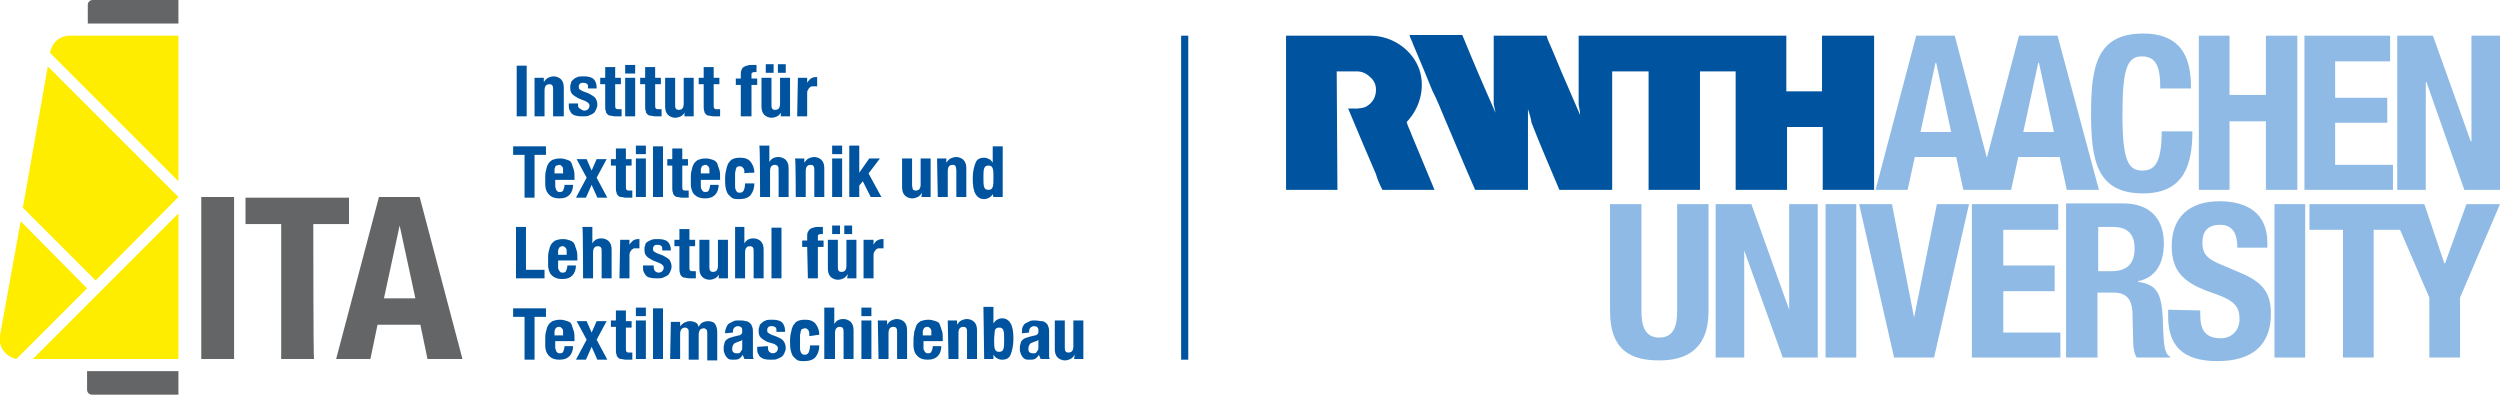 <?xml version="1.0" encoding="utf-8"?>
<!-- Generator: Adobe Illustrator 29.6.1, SVG Export Plug-In . SVG Version: 9.03 Build 0)  -->
<!DOCTYPE svg PUBLIC "-//W3C//DTD SVG 1.1//EN" "http://www.w3.org/Graphics/SVG/1.1/DTD/svg11.dtd">
<svg version="1.1" id="Ebene_1" xmlns:x="http://ns.adobe.com/Extensibility/1.0/" xmlns:i="http://ns.adobe.com/AdobeIllustrator/10.0/" xmlns:graph="http://ns.adobe.com/Graphs/1.0/"
	 xmlns="http://www.w3.org/2000/svg" xmlns:xlink="http://www.w3.org/1999/xlink" x="0px" y="0px" viewBox="0 0 350.3 55.3"
	 enable-background="new 0 0 350.3 55.3" xml:space="preserve">
<g id="Logo">
	<g>
		<path fill="#8EBAE5" d="M289.6,50.1h4.3V41h2.3c1.8,0,2.5,1,2.6,2.7l0.1,4.1c0,0.8,0.1,1.7,0.5,2.3h4.7V50c-0.8-0.4-0.9-1.6-1-3.9
			c-0.1-4.6-0.5-6.2-3.5-6.6v-0.1c2.4-0.5,3.6-2.4,3.6-5.3c0-3.7-2.2-5.6-5.7-5.6h-8V50.1L289.6,50.1z M294,31.8h2.1c2,0,3,1,3,3
			c0,2.3-1.2,3.2-3.3,3.2H294L294,31.8L294,31.8z"/>
		<path fill="#8EBAE5" d="M225.6,28.6v15c0,5.8,3.3,6.9,6.9,6.9s6.9-1.4,6.9-6.9v-15H235v15c0,2.1-0.5,3.7-2.5,3.7s-2.5-1.6-2.5-3.7
			v-15C229.9,28.6,225.6,28.6,225.6,28.6z"/>
	</g>
	<polygon fill="#8EBAE5" points="240.4,28.6 240.4,50.1 244.4,50.1 244.4,35.1 244.4,35.1 249.8,50.1 254.7,50.1 254.7,28.6 
		250.7,28.6 250.7,43.4 250.7,43.4 245.4,28.6 	"/>
	<rect x="255.8" y="28.6" fill="#8EBAE5" width="4.3" height="21.5"/>
	<polygon fill="#8EBAE5" points="260.5,28.6 265.4,50.1 271,50.1 275.9,28.6 271.4,28.6 268.2,44.5 268.2,44.5 265.1,28.6 	"/>
	<polygon fill="#8EBAE5" points="276.3,28.6 276.3,50.1 288.7,50.1 288.7,46.6 280.7,46.6 280.7,40.8 287.9,40.8 287.9,37.2 
		280.7,37.2 280.7,32.2 288.4,32.2 288.4,28.6 	"/>
	<path fill="#8EBAE5" d="M303.8,43.4v0.9c0,4,1.9,6.3,6.9,6.3c4.7,0,7.5-2.1,7.5-6.6c0-2.6-0.8-4.3-4.1-5.7l-3.3-1.4
		c-1.8-0.8-2.2-1.6-2.2-2.9c0-1.3,0.5-2.5,2.5-2.5c1.7,0,2.4,1.2,2.4,3.2h4.2V34c0-4.1-2.8-5.8-6.7-5.8c-4.1,0-6.7,2.1-6.7,6.3
		c0,3.6,1.8,5.2,5.6,6.5c2.9,1,3.9,1.7,3.9,3.7c0,1.8-1.3,2.7-2.6,2.7c-2.3,0-2.9-1.3-2.9-3.3v-0.6L303.8,43.4L303.8,43.4z"/>
	<rect x="318.7" y="28.6" fill="#8EBAE5" width="4.3" height="21.5"/>
	<polygon fill="#8EBAE5" points="345.6,28.6 342.6,36.9 342.5,36.9 339.7,28.6 323.6,28.6 323.6,32.2 328.3,32.2 328.3,50.1 
		332.6,50.1 332.6,32.2 336.3,32.2 340.4,41.7 340.4,50.1 344.7,50.1 344.7,41.7 350.3,28.6 	"/>
	<g>
		<path fill="#00549F" d="M187.4,26.6h-7.2V5H192c3.2,0,6,2.1,6.9,4.8c0.8,2.5,0.1,5.3-1.8,7.3c0.2,0.7,0.5,1.2,0.7,1.8
			c0.5,1.2,1,2.4,1.5,3.6l1.7,4.1h-7.3c0,0-0.1-0.2-0.1-0.2c-0.3-0.6-0.6-1.3-0.8-2l-1.8-4.2c-0.7-1.7-1.4-3.3-2.1-5
			c0.9,0,1.5,0.1,2.4-0.2c0.6-0.3,1.5-1,1.5-2.4c0-0.7-0.2-1.2-0.7-1.7c-0.5-0.5-1.1-0.9-2-0.9c0,0-2.8,0-2.8,0L187.4,26.6
			L187.4,26.6z"/>
		<path fill="#00549F" d="M262.6,5v21.6h-7.2v-8.8h-5v8.8c-1.3,0-2.7,0-4,0h-3.2V10h-5v16.6h-7.2V10h-5.1v16.6h-7.4
			c-1.3-3.1-2.7-6.3-3.9-9.4c-0.1-0.7-0.3-1.3-0.5-1.9v11.3h-7.4c-1.5-3.4-2.9-6.8-4.4-10.3c-0.5-1.2-0.9-2.2-1.5-3.4l-0.1-0.2
			l-1.1-2.7l-1.6-3.8c-0.1-0.4-0.4-0.8-0.5-1.3h7.4c1.5,3.7,3.1,7.4,4.7,11l0,0.1c-0.1-0.4-0.2-1-0.3-1.4V8.3c0-1,0-2.2,0-3.3h7.4
			c0.1,0.2,0.1,0.4,0.2,0.6c0.9,2,1.7,4.1,2.6,6.1l1.9,4.4c0-0.5-0.1-0.9-0.2-1.4V5h29.1v7.8h5V5L262.6,5L262.6,5z"/>
	</g>
	<path fill="#8EBAE5" d="M283.5,18.5l2.1-9.7h0.1l2.1,9.7H283.5L283.5,18.5z M269.1,18.5l2.1-9.7h0.1l2.1,9.7H269.1z M288.3,5h-5.4
		l-4.5,17.1L273.9,5h-5.4l-5.7,21.6h4.5l1-4.6h5.8l1,4.6h6.7l1-4.6h5.8l1,4.6h4.5L288.3,5L288.3,5z"/>
	<path fill="#8EBAE5" d="M307,12.4c0-3.1-0.5-7.7-6.7-7.7c-6.5,0-7.3,4.6-7.3,11.2s0.8,11.2,7.3,11.2c5.7,0,6.9-4,6.9-8.7h-4.3
		c0,4.6-1.1,5.5-2.7,5.5c-1.9,0-2.8-1.2-2.8-7.7c0-6.1,0.5-8.3,2.7-8.3c2,0,2.6,1.4,2.6,4.5H307L307,12.4z"/>
	<polygon fill="#8EBAE5" points="308.1,26.6 312.4,26.6 312.4,17 317.5,17 317.5,26.6 321.9,26.6 321.9,5 317.5,5 317.5,13.3 
		312.4,13.3 312.4,5 308.1,5 	"/>
	<polygon fill="#8EBAE5" points="322.9,5 322.9,26.6 335.3,26.6 335.3,23.1 327.2,23.1 327.2,17.2 334.5,17.2 334.5,13.7 
		327.2,13.7 327.2,8.6 334.9,8.6 334.9,5 	"/>
	<polygon fill="#8EBAE5" points="335.9,5 335.9,26.6 339.9,26.6 339.9,11.5 340,11.5 345.3,26.6 350.3,26.6 350.3,5 346.3,5 
		346.3,19.8 346.2,19.8 340.9,5 	"/>
	<rect x="165.5" y="5" fill="#00549F" width="1" height="45.4"/>
	<g>
		<path fill="#00549F" d="M150.5,50.3h1.3v-5.4h-1.4v3.6c0,0.6-0.2,0.9-0.7,0.9c-0.2,0-0.4-0.1-0.4-0.2c-0.1-0.1-0.1-0.3-0.1-0.6
			v-3.7h-1.4v4c0,0.5,0.1,0.9,0.4,1.2c0.2,0.2,0.6,0.4,1,0.4c0.3,0,0.6-0.1,0.8-0.2c0.2-0.1,0.4-0.3,0.6-0.6h0L150.5,50.3
			L150.5,50.3z M145.5,48.7c0,0.2,0,0.3-0.1,0.4c-0.1,0.1-0.1,0.2-0.2,0.3c-0.1,0.1-0.2,0.1-0.3,0.1c-0.1,0-0.2,0-0.3,0
			c-0.2,0-0.3-0.1-0.4-0.2c-0.1-0.1-0.1-0.3-0.1-0.5c0-0.2,0.1-0.4,0.2-0.6c0.1-0.1,0.3-0.2,0.6-0.3c0.1,0,0.2-0.1,0.3-0.1
			s0.2-0.1,0.3-0.2L145.5,48.7L145.5,48.7z M144.2,46.6v-0.2c0-0.2,0.1-0.4,0.2-0.5c0.1-0.1,0.3-0.2,0.5-0.2c0.2,0,0.4,0.1,0.5,0.2
			s0.1,0.3,0.1,0.5c0,0.2,0,0.3-0.1,0.4c-0.1,0.1-0.2,0.2-0.4,0.2l-0.8,0.2c-0.2,0.1-0.4,0.1-0.6,0.2s-0.3,0.2-0.4,0.3
			s-0.2,0.3-0.2,0.5c-0.1,0.2-0.1,0.4-0.1,0.7c0,0.2,0,0.4,0.1,0.5c0,0.2,0.1,0.3,0.2,0.5c0.1,0.1,0.2,0.3,0.4,0.4
			c0.2,0.1,0.4,0.1,0.6,0.1c0.3,0,0.6,0,0.8-0.1c0.2-0.1,0.4-0.3,0.6-0.6h0c0,0.1,0,0.2,0.1,0.3c0,0.1,0.1,0.2,0.1,0.3h1.3
			c-0.1-0.2-0.1-0.3-0.1-0.4c0-0.1,0-0.3,0-0.6v-2.8c0-0.2,0-0.5-0.1-0.7s-0.1-0.4-0.3-0.5c-0.1-0.1-0.3-0.3-0.6-0.3s-0.6-0.1-1-0.1
			c-0.3,0-0.5,0-0.7,0.1s-0.4,0.2-0.6,0.3s-0.3,0.3-0.4,0.5s-0.1,0.5-0.1,0.8v0.1L144.2,46.6L144.2,46.6z M139.4,46.3
			c0.1-0.3,0.3-0.4,0.6-0.4c0.3,0,0.5,0.1,0.6,0.4c0.1,0.3,0.1,0.7,0.1,1.3s0,1-0.1,1.3s-0.3,0.4-0.6,0.4c-0.3,0-0.5-0.1-0.6-0.4
			s-0.1-0.7-0.1-1.3S139.4,46.6,139.4,46.3 M137.9,50.3h1.3v-0.6h0c0.2,0.3,0.3,0.4,0.5,0.5s0.4,0.2,0.7,0.2c0.6,0,1-0.2,1.2-0.7
			s0.4-1.2,0.4-2.2s-0.1-1.7-0.4-2.2s-0.7-0.7-1.2-0.7c-0.3,0-0.5,0.1-0.7,0.2c-0.2,0.1-0.3,0.3-0.5,0.5h0v-2.3h-1.4L137.9,50.3
			L137.9,50.3z M132.9,50.3h1.4v-3.6c0-0.6,0.2-0.9,0.7-0.9c0.2,0,0.4,0.1,0.4,0.2c0.1,0.1,0.1,0.3,0.1,0.6v3.7h1.4v-4
			c0-0.5-0.1-0.9-0.4-1.2c-0.2-0.2-0.6-0.4-1-0.4c-0.3,0-0.6,0.1-0.8,0.2c-0.2,0.1-0.4,0.3-0.6,0.6h0v-0.6h-1.3L132.9,50.3
			L132.9,50.3z M129.3,47v-0.2c0-0.1,0-0.3,0-0.4c0-0.1,0.1-0.2,0.1-0.3c0.1-0.1,0.1-0.2,0.2-0.2c0.1-0.1,0.2-0.1,0.3-0.1
			s0.3,0,0.3,0.1c0.1,0.1,0.2,0.1,0.2,0.2c0.1,0.1,0.1,0.2,0.1,0.4c0,0.2,0,0.3,0,0.5L129.3,47L129.3,47z M132.1,47.8v-0.3
			c0-0.4,0-0.8-0.1-1.1c-0.1-0.3-0.2-0.6-0.3-0.9s-0.3-0.4-0.6-0.5c-0.3-0.1-0.6-0.2-1-0.2c-0.5,0-0.8,0.1-1.1,0.2
			c-0.3,0.2-0.5,0.4-0.6,0.6c-0.1,0.3-0.2,0.6-0.3,0.9c0,0.3-0.1,0.7-0.1,1c0,0.3,0,0.7,0,1c0,0.3,0.1,0.7,0.2,0.9s0.3,0.5,0.6,0.7
			c0.3,0.2,0.7,0.3,1.2,0.3c0.7,0,1.1-0.2,1.4-0.5c0.3-0.3,0.5-0.8,0.5-1.4h-1.2c0,0.3-0.1,0.6-0.2,0.8s-0.3,0.2-0.5,0.2
			c-0.1,0-0.2,0-0.3-0.1s-0.2-0.2-0.2-0.3c-0.1-0.1-0.1-0.2-0.1-0.4c0-0.2,0-0.3,0-0.5v-0.4L132.1,47.8L132.1,47.8z M123.1,50.3h1.4
			v-3.6c0-0.6,0.2-0.9,0.7-0.9c0.2,0,0.4,0.1,0.4,0.2c0.1,0.1,0.1,0.3,0.1,0.6v3.7h1.4v-4c0-0.5-0.1-0.9-0.4-1.2
			c-0.2-0.2-0.6-0.4-1-0.4c-0.3,0-0.6,0.1-0.8,0.2c-0.2,0.1-0.4,0.3-0.6,0.6h0v-0.6h-1.3L123.1,50.3L123.1,50.3z M120.7,50.3h1.4
			v-5.4h-1.4V50.3z M120.7,44.3h1.4v-1.2h-1.4V44.3z M115.6,50.3h1.4v-3.6c0-0.6,0.2-0.9,0.7-0.9c0.2,0,0.4,0.1,0.4,0.2
			c0.1,0.1,0.1,0.3,0.1,0.6v3.7h1.4v-4c0-0.5-0.1-0.9-0.4-1.2c-0.2-0.2-0.6-0.4-1-0.4c-0.6,0-1,0.2-1.3,0.7h0v-2.3h-1.4V50.3
			L115.6,50.3z M114.8,46.9c0-0.6-0.2-1.1-0.5-1.5c-0.3-0.4-0.8-0.6-1.4-0.6c-0.3,0-0.6,0-0.9,0.1c-0.3,0.1-0.5,0.2-0.7,0.5
			c-0.2,0.2-0.3,0.5-0.4,0.9c-0.1,0.4-0.2,0.8-0.2,1.4c0,0.5,0,1,0.1,1.4c0.1,0.4,0.2,0.7,0.4,0.9c0.2,0.2,0.4,0.4,0.6,0.5
			c0.3,0.1,0.6,0.1,0.9,0.1c0.7,0,1.3-0.2,1.6-0.6c0.3-0.4,0.5-0.9,0.5-1.6h-1.3c0,0.4-0.1,0.8-0.2,1c-0.1,0.2-0.3,0.3-0.5,0.3
			c-0.2,0-0.3,0-0.4-0.1c-0.1-0.1-0.2-0.2-0.2-0.3c-0.1-0.2-0.1-0.3-0.1-0.6c0-0.2,0-0.5,0-0.9c0-0.3,0-0.6,0-0.8
			c0-0.2,0.1-0.4,0.1-0.6c0.1-0.2,0.1-0.3,0.2-0.3s0.2-0.1,0.4-0.1c0.1,0,0.2,0,0.3,0.1c0.1,0.1,0.1,0.1,0.2,0.2
			c0,0.1,0.1,0.2,0.1,0.4c0,0.1,0,0.3,0,0.4L114.8,46.9L114.8,46.9z M106.1,48.6v0.2c0,0.3,0,0.5,0.1,0.7s0.2,0.4,0.3,0.5
			c0.2,0.1,0.4,0.3,0.6,0.3c0.3,0.1,0.6,0.1,1,0.1c0.3,0,0.6,0,0.8-0.1c0.2-0.1,0.5-0.2,0.6-0.3c0.2-0.1,0.3-0.3,0.4-0.5
			s0.2-0.5,0.2-0.7c0-0.4-0.1-0.7-0.3-1s-0.5-0.4-0.9-0.6l-0.8-0.3c-0.2-0.1-0.4-0.2-0.5-0.3c-0.1-0.1-0.1-0.2-0.1-0.4
			c0-0.2,0.1-0.3,0.2-0.4s0.3-0.1,0.5-0.1c0.2,0,0.4,0.1,0.5,0.2s0.1,0.3,0.1,0.6h1.2v-0.2c0-0.5-0.2-0.9-0.4-1.1
			c-0.3-0.3-0.8-0.4-1.4-0.4c-0.4,0-0.7,0-0.9,0.1s-0.5,0.2-0.6,0.4c-0.2,0.1-0.3,0.3-0.3,0.5c-0.1,0.2-0.1,0.4-0.1,0.6
			c0,0.4,0.1,0.7,0.3,0.9c0.2,0.2,0.5,0.4,0.9,0.6l1,0.3c0.1,0.1,0.2,0.1,0.3,0.2c0.1,0.1,0.2,0.2,0.2,0.4c0,0.2-0.1,0.4-0.2,0.5
			c-0.1,0.1-0.3,0.2-0.5,0.2c-0.2,0-0.4-0.1-0.5-0.2c-0.1-0.1-0.2-0.3-0.2-0.6v-0.2L106.1,48.6L106.1,48.6z M104,48.7
			c0,0.2,0,0.3-0.1,0.4c-0.1,0.1-0.1,0.2-0.2,0.3c-0.1,0.1-0.2,0.1-0.3,0.1c-0.1,0-0.2,0-0.3,0c-0.2,0-0.3-0.1-0.4-0.2
			c-0.1-0.1-0.1-0.3-0.1-0.5c0-0.2,0.1-0.4,0.2-0.6c0.1-0.1,0.3-0.2,0.6-0.3c0.1,0,0.2-0.1,0.3-0.1c0.1,0,0.2-0.1,0.3-0.2L104,48.7
			L104,48.7z M102.7,46.6v-0.2c0-0.2,0.1-0.4,0.2-0.5c0.1-0.1,0.3-0.2,0.5-0.2c0.2,0,0.4,0.1,0.5,0.2c0.1,0.1,0.1,0.3,0.1,0.5
			c0,0.2,0,0.3-0.1,0.4c-0.1,0.1-0.2,0.2-0.4,0.2l-0.8,0.2c-0.2,0.1-0.4,0.1-0.6,0.2s-0.3,0.2-0.4,0.3s-0.2,0.3-0.2,0.5
			c-0.1,0.2-0.1,0.4-0.1,0.7c0,0.2,0,0.4,0.1,0.5c0,0.2,0.1,0.3,0.2,0.5c0.1,0.1,0.2,0.3,0.4,0.4c0.2,0.1,0.4,0.1,0.6,0.1
			c0.3,0,0.6,0,0.8-0.1c0.2-0.1,0.4-0.3,0.6-0.6h0c0,0.1,0,0.2,0.1,0.3c0,0.1,0.1,0.2,0.1,0.3h1.3c-0.1-0.2-0.1-0.3-0.1-0.4
			c0-0.1,0-0.3,0-0.6v-2.8c0-0.2,0-0.5-0.1-0.7c-0.1-0.2-0.1-0.4-0.3-0.5c-0.1-0.1-0.3-0.3-0.6-0.3c-0.3-0.1-0.6-0.1-1-0.1
			c-0.3,0-0.5,0-0.7,0.1s-0.4,0.2-0.6,0.3c-0.2,0.1-0.3,0.3-0.4,0.5s-0.2,0.5-0.2,0.8v0.1L102.7,46.6L102.7,46.6z M93.9,50.3h1.4
			v-3.5c0-0.3,0.1-0.6,0.2-0.7c0.1-0.1,0.3-0.2,0.5-0.2c0.2,0,0.3,0.1,0.4,0.2c0.1,0.1,0.1,0.3,0.1,0.5v3.8h1.4v-3.5
			c0-0.3,0.1-0.6,0.2-0.7c0.1-0.1,0.3-0.2,0.5-0.2c0.2,0,0.3,0.1,0.4,0.2c0.1,0.1,0.1,0.3,0.1,0.5v3.8h1.4v-3.9
			c0-0.5-0.1-0.9-0.3-1.2c-0.2-0.3-0.6-0.4-1-0.4c-0.3,0-0.6,0.1-0.8,0.2c-0.2,0.1-0.4,0.4-0.5,0.6h0c-0.1-0.3-0.2-0.5-0.4-0.6
			c-0.2-0.1-0.5-0.2-0.8-0.2c-0.3,0-0.6,0.1-0.8,0.2c-0.2,0.1-0.4,0.3-0.6,0.5h0v-0.6h-1.3L93.9,50.3L93.9,50.3z M91.5,50.3h1.4
			v-7.1h-1.4V50.3z M89.1,50.3h1.4v-5.4h-1.4V50.3z M89.1,44.3h1.4v-1.2h-1.4V44.3z M86.3,44.9h-0.7v0.9h0.7V49c0,0.3,0,0.5,0.1,0.7
			c0,0.2,0.1,0.3,0.2,0.4c0.1,0.1,0.2,0.2,0.4,0.2c0.2,0,0.4,0.1,0.7,0.1c0.2,0,0.3,0,0.5,0c0.1,0,0.3,0,0.4,0v-1c0,0-0.1,0-0.2,0
			c-0.1,0-0.1,0-0.2,0c-0.2,0-0.3,0-0.4-0.1c-0.1-0.1-0.1-0.2-0.1-0.5v-2.9h0.8v-0.9h-0.8v-1.5h-1.4L86.3,44.9L86.3,44.9z
			 M82.9,46.6l-0.7-1.6h-1.4l1.4,2.6l-1.5,2.8h1.4l0.8-1.8l0.8,1.8h1.4l-1.5-2.8l1.4-2.6h-1.4L82.9,46.6L82.9,46.6z M77.7,47v-0.2
			c0-0.1,0-0.3,0-0.4s0.1-0.2,0.1-0.3c0.1-0.1,0.1-0.2,0.2-0.2c0.1-0.1,0.2-0.1,0.3-0.1s0.3,0,0.3,0.1c0.1,0.1,0.2,0.1,0.2,0.2
			c0.1,0.1,0.1,0.2,0.1,0.4c0,0.2,0,0.3,0,0.5L77.7,47L77.7,47z M80.5,47.8v-0.3c0-0.4,0-0.8-0.1-1.1c-0.1-0.3-0.2-0.6-0.3-0.9
			s-0.3-0.4-0.6-0.5s-0.6-0.2-1-0.2c-0.5,0-0.8,0.1-1.1,0.2c-0.3,0.2-0.5,0.4-0.6,0.6c-0.2,0.3-0.2,0.6-0.3,0.9
			c-0.1,0.3-0.1,0.7-0.1,1c0,0.3,0,0.7,0,1s0.1,0.7,0.2,0.9s0.3,0.5,0.6,0.7c0.3,0.2,0.7,0.3,1.2,0.3c0.7,0,1.1-0.2,1.4-0.5
			s0.5-0.8,0.5-1.4h-1.2c0,0.3-0.1,0.6-0.2,0.8s-0.3,0.2-0.5,0.2c-0.1,0-0.2,0-0.3-0.1s-0.2-0.2-0.2-0.3s-0.1-0.2-0.1-0.4
			c0-0.2,0-0.3,0-0.5v-0.4L80.5,47.8L80.5,47.8z M71.9,43.2v1.2h1.6v6h1.4v-6h1.6v-1.2H71.9z"/>
		<path fill="#00549F" d="M121,39h1.4v-3.2c0-0.2,0-0.3,0.1-0.5c0.1-0.1,0.1-0.2,0.2-0.3s0.2-0.1,0.3-0.2c0.1,0,0.2,0,0.4,0
			c0.1,0,0.1,0,0.2,0c0.1,0,0.1,0,0.2,0v-1.3c0,0-0.1,0-0.1,0c0,0-0.1,0-0.1,0c-0.3,0-0.5,0.1-0.7,0.2s-0.4,0.4-0.5,0.6h0v-0.7H121
			V39z M116.6,32.8h1.1v-1.2h-1.1V32.8z M118.3,32.8h1.1v-1.2h-1.1V32.8z M118.7,39h1.3v-5.4h-1.4v3.6c0,0.6-0.2,0.9-0.7,0.9
			c-0.2,0-0.4-0.1-0.4-0.2c-0.1-0.1-0.1-0.3-0.1-0.6v-3.7h-1.4v4c0,0.5,0.1,0.9,0.4,1.2c0.2,0.2,0.6,0.4,1,0.4
			c0.3,0,0.6-0.1,0.8-0.2c0.2-0.1,0.4-0.3,0.6-0.6h0L118.7,39L118.7,39z M113.2,39h1.4v-4.4h0.8v-0.9h-0.8v-0.5c0-0.2,0-0.3,0.1-0.3
			c0.1-0.1,0.2-0.1,0.4-0.1h0.1c0.1,0,0.1,0,0.1,0v-1c-0.3,0-0.5,0-0.7,0c-0.2,0-0.4,0-0.6,0.1c-0.2,0-0.3,0.1-0.5,0.2
			c-0.1,0.1-0.2,0.2-0.3,0.4c-0.1,0.2-0.1,0.4-0.1,0.6v0.6h-0.7v0.9h0.7L113.2,39L113.2,39z M108.1,39h1.4v-7.1h-1.4V39z M103,39
			h1.4v-3.6c0-0.6,0.2-0.9,0.7-0.9c0.2,0,0.4,0.1,0.4,0.2c0.1,0.1,0.1,0.3,0.1,0.6V39h1.4v-4c0-0.5-0.1-0.9-0.4-1.2
			c-0.2-0.2-0.6-0.4-1-0.4c-0.6,0-1,0.2-1.3,0.7h0v-2.3H103C103,31.8,103,39,103,39z M100.7,39h1.3v-5.4h-1.4v3.6
			c0,0.6-0.2,0.9-0.7,0.9c-0.2,0-0.4-0.1-0.4-0.2c-0.1-0.1-0.1-0.3-0.1-0.6v-3.7H98v4c0,0.5,0.1,0.9,0.4,1.2c0.2,0.2,0.6,0.4,1,0.4
			c0.3,0,0.6-0.1,0.8-0.2c0.2-0.1,0.4-0.3,0.6-0.6h0C100.7,38.4,100.7,39,100.7,39z M95.2,33.6h-0.7v0.9h0.7v3.1
			c0,0.3,0,0.5,0.1,0.7c0,0.2,0.1,0.3,0.2,0.4c0.1,0.1,0.2,0.2,0.4,0.2c0.2,0,0.4,0.1,0.7,0.1c0.2,0,0.3,0,0.5,0c0.1,0,0.3,0,0.4,0
			v-1c0,0-0.1,0-0.2,0c-0.1,0-0.1,0-0.2,0c-0.2,0-0.3,0-0.4-0.1c-0.1-0.1-0.1-0.2-0.1-0.5v-2.9h0.8v-0.9h-0.8v-1.5h-1.4
			C95.2,32.1,95.2,33.6,95.2,33.6z M90.1,37.2v0.2c0,0.3,0,0.5,0.1,0.7c0.1,0.2,0.2,0.4,0.3,0.5c0.2,0.2,0.4,0.3,0.6,0.3
			c0.3,0.1,0.6,0.1,1,0.1c0.3,0,0.6,0,0.8-0.1c0.2-0.1,0.5-0.2,0.6-0.3c0.2-0.1,0.3-0.3,0.4-0.5c0.1-0.2,0.2-0.5,0.2-0.7
			c0-0.4-0.1-0.7-0.3-1c-0.2-0.2-0.5-0.4-0.9-0.6l-0.8-0.3c-0.2-0.1-0.4-0.2-0.5-0.3c-0.1-0.1-0.1-0.2-0.1-0.4
			c0-0.2,0.1-0.3,0.2-0.4c0.1-0.1,0.3-0.1,0.5-0.1c0.2,0,0.4,0.1,0.5,0.2s0.1,0.3,0.1,0.6H94V35c0-0.5-0.2-0.9-0.4-1.1
			c-0.3-0.3-0.8-0.4-1.4-0.4c-0.4,0-0.7,0-0.9,0.1c-0.2,0.1-0.5,0.2-0.6,0.3c-0.2,0.1-0.3,0.3-0.3,0.5c-0.1,0.2-0.1,0.4-0.1,0.6
			c0,0.4,0.1,0.7,0.3,0.9c0.2,0.2,0.5,0.4,0.9,0.6l1,0.4c0.1,0.1,0.2,0.1,0.3,0.2s0.2,0.2,0.2,0.4c0,0.2-0.1,0.4-0.2,0.5
			c-0.1,0.1-0.3,0.2-0.5,0.2c-0.2,0-0.4-0.1-0.5-0.2c-0.1-0.1-0.2-0.3-0.2-0.6v-0.2L90.1,37.2L90.1,37.2z M86.8,39h1.4v-3.2
			c0-0.2,0-0.3,0.1-0.5c0.1-0.1,0.1-0.2,0.2-0.3s0.2-0.1,0.3-0.2c0.1,0,0.2,0,0.4,0c0.1,0,0.1,0,0.2,0c0.1,0,0.1,0,0.2,0v-1.3
			c0,0-0.1,0-0.1,0c0,0-0.1,0-0.1,0c-0.3,0-0.5,0.1-0.7,0.2c-0.2,0.2-0.4,0.4-0.5,0.6h0v-0.7h-1.3L86.8,39L86.8,39z M81.7,39h1.4
			v-3.6c0-0.6,0.2-0.9,0.7-0.9c0.2,0,0.4,0.1,0.4,0.2c0.1,0.1,0.1,0.3,0.1,0.6V39h1.4v-4c0-0.5-0.1-0.9-0.4-1.2
			c-0.2-0.2-0.6-0.4-1-0.4c-0.6,0-1,0.2-1.3,0.7h0v-2.3h-1.4C81.7,31.8,81.7,39,81.7,39z M78.2,35.7v-0.2c0-0.1,0-0.3,0-0.4
			c0-0.1,0.1-0.2,0.1-0.3c0.1-0.1,0.1-0.2,0.2-0.2c0.1-0.1,0.2-0.1,0.3-0.1s0.3,0,0.3,0.1c0.1,0.1,0.2,0.1,0.2,0.2
			c0.1,0.1,0.1,0.2,0.1,0.4c0,0.2,0,0.3,0,0.5L78.2,35.7L78.2,35.7z M80.9,36.5v-0.3c0-0.4,0-0.8-0.1-1.1s-0.2-0.6-0.3-0.9
			c-0.1-0.2-0.3-0.4-0.6-0.5s-0.6-0.2-1-0.2c-0.5,0-0.8,0.1-1.1,0.2c-0.3,0.2-0.5,0.4-0.6,0.6c-0.2,0.3-0.2,0.6-0.3,0.9
			s-0.1,0.7-0.1,1c0,0.3,0,0.7,0,1c0,0.3,0.1,0.7,0.2,0.9c0.1,0.3,0.3,0.5,0.6,0.7c0.3,0.2,0.7,0.3,1.2,0.3c0.7,0,1.1-0.2,1.4-0.5
			s0.5-0.8,0.5-1.4h-1.2c0,0.3-0.1,0.6-0.2,0.8s-0.3,0.2-0.5,0.2c-0.1,0-0.2,0-0.3-0.1c-0.1-0.1-0.2-0.2-0.2-0.3
			c-0.1-0.1-0.1-0.2-0.1-0.4c0-0.2,0-0.3,0-0.5v-0.4L80.9,36.5L80.9,36.5z M76.3,39v-1.2h-2.6v-6h-1.4V39C72.3,39,76.3,39,76.3,39z"
			/>
		<path fill="#00549F" d="M137.9,23.6c0.1-0.3,0.3-0.4,0.6-0.4c0.3,0,0.5,0.1,0.6,0.4s0.1,0.7,0.1,1.3s0,1-0.1,1.3s-0.3,0.4-0.6,0.4
			c-0.3,0-0.5-0.1-0.6-0.4c-0.1-0.3-0.1-0.7-0.1-1.3S137.8,23.9,137.9,23.6 M139.2,27.6h1.3v-7.1h-1.4v2.3h0
			c-0.1-0.2-0.3-0.4-0.5-0.5s-0.4-0.2-0.7-0.2c-0.6,0-1,0.2-1.2,0.7s-0.4,1.2-0.4,2.2s0.1,1.7,0.4,2.2s0.7,0.7,1.2,0.7
			c0.3,0,0.5-0.1,0.7-0.2s0.4-0.3,0.5-0.5h0L139.2,27.6L139.2,27.6z M131.4,27.6h1.4v-3.6c0-0.6,0.2-0.9,0.7-0.9
			c0.2,0,0.4,0.1,0.4,0.2s0.1,0.3,0.1,0.6v3.7h1.4v-4c0-0.5-0.1-0.9-0.4-1.2c-0.2-0.2-0.6-0.4-1-0.4c-0.3,0-0.6,0.1-0.8,0.2
			s-0.4,0.3-0.6,0.6h0v-0.6h-1.3L131.4,27.6L131.4,27.6z M129.1,27.6h1.3v-5.4h-1.4v3.6c0,0.6-0.2,0.9-0.7,0.9
			c-0.2,0-0.4-0.1-0.4-0.2s-0.1-0.3-0.1-0.6v-3.7h-1.4v4c0,0.5,0.1,0.9,0.4,1.2c0.2,0.2,0.6,0.4,1,0.4c0.3,0,0.6-0.1,0.8-0.2
			s0.4-0.3,0.6-0.6h0L129.1,27.6L129.1,27.6z M119,20.5v7.1h1.4v-1.6l0.5-0.6l1.1,2.2h1.5l-1.8-3.3l1.6-2.1h-1.5l-1.4,2h0v-3.8H119z
			 M116.6,27.6h1.4v-5.4h-1.4V27.6z M116.6,21.6h1.4v-1.2h-1.4V21.6z M111.5,27.6h1.4v-3.6c0-0.6,0.2-0.9,0.7-0.9
			c0.2,0,0.4,0.1,0.4,0.2c0.1,0.1,0.1,0.3,0.1,0.6v3.7h1.4v-4c0-0.5-0.1-0.9-0.4-1.2c-0.2-0.2-0.6-0.4-1-0.4c-0.3,0-0.6,0.1-0.8,0.2
			c-0.2,0.1-0.4,0.3-0.6,0.6h0v-0.6h-1.3C111.5,22.3,111.5,27.6,111.5,27.6z M106.5,27.6h1.4v-3.6c0-0.6,0.2-0.9,0.7-0.9
			c0.2,0,0.4,0.1,0.4,0.2c0.1,0.1,0.1,0.3,0.1,0.6v3.7h1.4v-4c0-0.5-0.1-0.9-0.4-1.2c-0.2-0.2-0.6-0.4-1-0.4c-0.6,0-1,0.2-1.3,0.7h0
			v-2.3h-1.4C106.5,20.5,106.5,27.6,106.5,27.6z M105.7,24.2c0-0.6-0.2-1.1-0.5-1.5c-0.3-0.4-0.8-0.6-1.4-0.6c-0.3,0-0.6,0-0.9,0.1
			c-0.3,0.1-0.5,0.2-0.7,0.5c-0.2,0.2-0.3,0.5-0.4,0.9c-0.1,0.4-0.2,0.8-0.2,1.4c0,0.5,0,1,0.1,1.4c0.1,0.4,0.2,0.7,0.4,0.9
			s0.4,0.4,0.6,0.5c0.3,0.1,0.6,0.1,0.9,0.1c0.7,0,1.3-0.2,1.6-0.6c0.3-0.4,0.5-0.9,0.5-1.6h-1.3c0,0.4-0.1,0.8-0.2,1
			c-0.1,0.2-0.3,0.3-0.5,0.3c-0.2,0-0.3,0-0.4-0.1c-0.1-0.1-0.2-0.2-0.2-0.3c-0.1-0.2-0.1-0.3-0.1-0.6c0-0.2,0-0.5,0-0.9
			c0-0.3,0-0.6,0-0.8s0.1-0.4,0.1-0.6c0.1-0.2,0.1-0.3,0.2-0.3c0.1-0.1,0.2-0.1,0.4-0.1c0.1,0,0.2,0,0.3,0.1
			c0.1,0.1,0.1,0.1,0.2,0.2c0,0.1,0.1,0.2,0.1,0.3c0,0.1,0,0.3,0,0.4C104.3,24.2,105.7,24.2,105.7,24.2z M98.2,24.3v-0.2
			c0-0.1,0-0.3,0-0.4c0-0.1,0.1-0.2,0.1-0.3c0.1-0.1,0.1-0.2,0.2-0.2s0.2-0.1,0.3-0.1s0.3,0,0.3,0.1c0.1,0.1,0.2,0.1,0.2,0.2
			c0.1,0.1,0.1,0.2,0.1,0.4c0,0.2,0,0.3,0,0.5C99.6,24.3,98.2,24.3,98.2,24.3z M100.9,25.2v-0.3c0-0.4,0-0.8-0.1-1.1
			c-0.1-0.3-0.2-0.6-0.3-0.9c-0.1-0.2-0.3-0.4-0.6-0.5c-0.3-0.1-0.6-0.2-1-0.2c-0.5,0-0.8,0.1-1.1,0.2c-0.3,0.2-0.5,0.4-0.6,0.6
			c-0.2,0.3-0.2,0.6-0.3,0.9s-0.1,0.7-0.1,1c0,0.3,0,0.7,0,1s0.1,0.7,0.2,0.9c0.1,0.3,0.3,0.5,0.6,0.7c0.3,0.2,0.7,0.3,1.2,0.3
			c0.7,0,1.1-0.2,1.4-0.5c0.3-0.3,0.5-0.8,0.5-1.4h-1.2c0,0.3-0.1,0.6-0.2,0.8c-0.1,0.2-0.3,0.2-0.5,0.2c-0.1,0-0.2,0-0.3-0.1
			c-0.1-0.1-0.2-0.2-0.2-0.3c-0.1-0.1-0.1-0.2-0.1-0.4c0-0.2,0-0.3,0-0.5v-0.4C98.2,25.2,100.9,25.2,100.9,25.2z M94.2,22.3h-0.7
			v0.9h0.7v3.1c0,0.3,0,0.5,0.1,0.7c0,0.2,0.1,0.3,0.2,0.4s0.2,0.2,0.4,0.2c0.2,0,0.4,0.1,0.7,0.1c0.2,0,0.3,0,0.5,0
			c0.1,0,0.3,0,0.4,0v-1c0,0-0.1,0-0.2,0c-0.1,0-0.1,0-0.2,0c-0.2,0-0.3,0-0.4-0.1c-0.1-0.1-0.1-0.2-0.1-0.5v-2.9h0.8v-0.9h-0.8
			v-1.5h-1.4C94.2,20.7,94.2,22.3,94.2,22.3z M91.5,27.6h1.4v-7.1h-1.4V27.6z M89.1,27.6h1.4v-5.4h-1.4V27.6z M89.1,21.6h1.4v-1.2
			h-1.4V21.6z M86.3,22.3h-0.7v0.9h0.7v3.1c0,0.3,0,0.5,0.1,0.7c0,0.2,0.1,0.3,0.2,0.4s0.2,0.2,0.4,0.2c0.2,0,0.4,0.1,0.7,0.1
			c0.2,0,0.3,0,0.5,0c0.1,0,0.3,0,0.4,0v-1c0,0-0.1,0-0.2,0c-0.1,0-0.1,0-0.2,0c-0.2,0-0.3,0-0.4-0.1c-0.1-0.1-0.1-0.2-0.1-0.5v-2.9
			h0.8v-0.9h-0.8v-1.5h-1.4C86.3,20.7,86.3,22.3,86.3,22.3z M82.9,23.9l-0.7-1.6h-1.4l1.4,2.6l-1.5,2.8h1.4l0.8-1.8l0.8,1.8h1.4
			l-1.5-2.8l1.4-2.6h-1.4L82.9,23.9L82.9,23.9z M77.7,24.3v-0.2c0-0.1,0-0.3,0-0.4c0-0.1,0.1-0.2,0.1-0.3s0.1-0.2,0.2-0.2
			s0.2-0.1,0.3-0.1s0.3,0,0.3,0.1c0.1,0.1,0.2,0.1,0.2,0.2c0.1,0.1,0.1,0.2,0.1,0.4c0,0.2,0,0.3,0,0.5
			C79.2,24.3,77.7,24.3,77.7,24.3z M80.5,25.2v-0.3c0-0.4,0-0.8-0.1-1.1s-0.2-0.6-0.3-0.9s-0.3-0.4-0.6-0.5s-0.6-0.2-1-0.2
			c-0.5,0-0.8,0.1-1.1,0.2c-0.3,0.2-0.5,0.4-0.6,0.6c-0.2,0.3-0.2,0.6-0.3,0.9s-0.1,0.7-0.1,1c0,0.3,0,0.7,0,1s0.1,0.7,0.2,0.9
			s0.3,0.5,0.6,0.7c0.3,0.2,0.7,0.3,1.2,0.3c0.7,0,1.1-0.2,1.4-0.5s0.5-0.8,0.5-1.4h-1.2c0,0.3-0.1,0.6-0.2,0.8s-0.3,0.2-0.5,0.2
			c-0.1,0-0.2,0-0.3-0.1s-0.2-0.2-0.2-0.3s-0.1-0.2-0.1-0.4c0-0.2,0-0.3,0-0.5v-0.4C77.7,25.2,80.5,25.2,80.5,25.2z M71.9,20.5v1.2
			h1.6v6h1.4v-6h1.6v-1.2H71.9z"/>
		<path fill="#00549F" d="M111.7,16.3h1.4v-3.2c0-0.2,0-0.3,0.1-0.5c0.1-0.1,0.1-0.2,0.2-0.3c0.1-0.1,0.2-0.1,0.3-0.2
			c0.1,0,0.2,0,0.4,0c0.1,0,0.1,0,0.2,0c0.1,0,0.1,0,0.2,0v-1.3c0,0-0.1,0-0.1,0c0,0-0.1,0-0.1,0c-0.3,0-0.5,0.1-0.7,0.2
			c-0.2,0.2-0.4,0.4-0.5,0.6h0v-0.7h-1.3L111.7,16.3L111.7,16.3z M107.3,10.2h1.1V9h-1.1V10.2z M109,10.2h1.1V9H109V10.2z
			 M109.4,16.3h1.3v-5.4h-1.4v3.6c0,0.6-0.2,0.9-0.7,0.9c-0.2,0-0.4-0.1-0.4-0.2c-0.1-0.1-0.1-0.3-0.1-0.6v-3.7h-1.4v4
			c0,0.5,0.1,0.9,0.4,1.2c0.2,0.2,0.6,0.4,1,0.4c0.3,0,0.6-0.1,0.8-0.2s0.4-0.3,0.6-0.6h0C109.4,15.7,109.4,16.3,109.4,16.3z
			 M103.9,16.3h1.4v-4.4h0.8v-0.9h-0.8v-0.5c0-0.2,0-0.3,0.1-0.3c0.1-0.1,0.2-0.1,0.4-0.1h0.1c0.1,0,0.1,0,0.1,0v-1
			c-0.3,0-0.5,0-0.7,0c-0.2,0-0.4,0-0.6,0.1c-0.2,0-0.3,0.1-0.5,0.2s-0.2,0.2-0.3,0.4c-0.1,0.2-0.1,0.4-0.1,0.6v0.6h-0.7v0.9h0.7
			V16.3z M98.6,10.9h-0.7v0.9h0.7v3.1c0,0.3,0,0.5,0.1,0.7c0,0.2,0.1,0.3,0.2,0.4s0.2,0.2,0.4,0.2c0.2,0,0.4,0.1,0.7,0.1
			c0.2,0,0.3,0,0.5,0c0.1,0,0.3,0,0.4,0v-1c0,0-0.1,0-0.2,0c-0.1,0-0.1,0-0.2,0c-0.2,0-0.3,0-0.4-0.1c-0.1-0.1-0.1-0.2-0.1-0.5v-2.9
			h0.8v-0.9h-0.8V9.4h-1.4C98.6,9.4,98.6,10.9,98.6,10.9z M95.9,16.3h1.3v-5.4h-1.4v3.6c0,0.6-0.2,0.9-0.7,0.9
			c-0.2,0-0.4-0.1-0.4-0.2c-0.1-0.1-0.1-0.3-0.1-0.6v-3.7h-1.4v4c0,0.5,0.1,0.9,0.4,1.2c0.2,0.2,0.6,0.4,1,0.4
			c0.3,0,0.6-0.1,0.8-0.2c0.2-0.1,0.4-0.3,0.6-0.6h0C95.9,15.7,95.9,16.3,95.9,16.3z M90.4,10.9h-0.7v0.9h0.7v3.1
			c0,0.3,0,0.5,0.1,0.7c0,0.2,0.1,0.3,0.2,0.4s0.2,0.2,0.4,0.2c0.2,0,0.4,0.1,0.7,0.1c0.2,0,0.3,0,0.5,0c0.1,0,0.3,0,0.4,0v-1
			c0,0-0.1,0-0.2,0c-0.1,0-0.1,0-0.2,0c-0.2,0-0.3,0-0.4-0.1c-0.1-0.1-0.1-0.2-0.1-0.5v-2.9h0.8v-0.9h-0.8V9.4h-1.4
			C90.4,9.4,90.4,10.9,90.4,10.9z M87.7,16.3H89v-5.4h-1.4V16.3z M87.7,10.3H89V9.1h-1.4V10.3z M84.8,10.9h-0.7v0.9h0.7v3.1
			c0,0.3,0,0.5,0.1,0.7c0,0.2,0.1,0.3,0.2,0.4s0.2,0.2,0.4,0.2c0.2,0,0.4,0.1,0.7,0.1c0.2,0,0.3,0,0.5,0c0.1,0,0.3,0,0.4,0v-1
			c0,0-0.1,0-0.2,0c-0.1,0-0.1,0-0.2,0c-0.2,0-0.3,0-0.4-0.1c-0.1-0.1-0.1-0.2-0.1-0.5v-2.9H87v-0.9h-0.8V9.4h-1.4
			C84.8,9.4,84.8,10.9,84.8,10.9z M79.7,14.5v0.2c0,0.3,0,0.5,0.1,0.7c0.1,0.2,0.2,0.4,0.3,0.5s0.4,0.3,0.6,0.3
			c0.3,0.1,0.6,0.1,1,0.1c0.3,0,0.6,0,0.8-0.1c0.2-0.1,0.5-0.2,0.6-0.3c0.2-0.1,0.3-0.3,0.4-0.5c0.1-0.2,0.2-0.5,0.2-0.7
			c0-0.4-0.1-0.7-0.3-1c-0.2-0.2-0.5-0.4-0.9-0.6l-0.8-0.3c-0.2-0.1-0.4-0.2-0.5-0.3c-0.1-0.1-0.1-0.2-0.1-0.4
			c0-0.2,0.1-0.3,0.2-0.4c0.1-0.1,0.3-0.1,0.5-0.1c0.2,0,0.4,0.1,0.5,0.2s0.1,0.3,0.1,0.6h1.2v-0.2c0-0.5-0.2-0.9-0.4-1.1
			c-0.3-0.3-0.8-0.4-1.4-0.4c-0.4,0-0.7,0-0.9,0.1c-0.2,0.1-0.5,0.2-0.6,0.4c-0.2,0.1-0.3,0.3-0.3,0.5c-0.1,0.2-0.1,0.4-0.1,0.6
			c0,0.4,0.1,0.7,0.3,0.9c0.2,0.2,0.5,0.4,0.9,0.6l1,0.4c0.1,0.1,0.2,0.1,0.3,0.2c0.1,0.1,0.2,0.2,0.2,0.4c0,0.2-0.1,0.4-0.2,0.5
			c-0.1,0.1-0.3,0.2-0.5,0.2c-0.2,0-0.4-0.1-0.5-0.2C81,15.1,81,15,81,14.7v-0.2H79.7L79.7,14.5z M74.9,16.3h1.4v-3.6
			c0-0.6,0.2-0.9,0.7-0.9c0.2,0,0.4,0.1,0.4,0.2c0.1,0.1,0.1,0.3,0.1,0.6v3.7H79v-4c0-0.5-0.1-0.9-0.4-1.2c-0.2-0.2-0.6-0.4-1-0.4
			c-0.3,0-0.6,0.1-0.8,0.2c-0.2,0.1-0.4,0.3-0.6,0.6h0v-0.6h-1.3C74.9,10.9,74.9,16.3,74.9,16.3z M73.8,9.2h-1.4v7.1h1.4V9.2z"/>
		<path fill="#646567" d="M12.2,3.3H25V0h-12c-0.4,0-0.7,0.3-0.7,0.7V3.3z M25,55.3v-3.3H12.2v2.6c0,0.4,0.3,0.7,0.7,0.7H25z"/>
		<path fill="#FFED00" d="M12.2,40.4L2.9,31L0,47c-0.3,1.6,0.8,3,2.3,3.3C2.3,50.3,12.2,40.4,12.2,40.4z M25,27.6L6.7,9.3L3.2,29.1
			l10.2,10.2L25,27.6z M7,7.4l18,18V5H9.8C8.4,5,7.3,5.9,7,7.4C7,7.3,7,7.4,7,7.4z M25,50.3V29.9L14.5,40.4l-1.1,1.1l-8.8,8.8
			C4.6,50.3,25,50.3,25,50.3z"/>
	</g>
	<path fill="#646567" d="M28.2,50.3h4.6V27.6h-4.6V50.3z M43.9,31.4h5v-3.7H34.4v3.7h5v18.9h4.6C43.9,50.3,43.9,31.4,43.9,31.4z
		 M58.2,41.8h-4.4L56,31.6H56C56,31.6,58.2,41.8,58.2,41.8z M64.8,50.3l-6-22.7h-5.7l-6,22.7h4.8l1-4.8h6l1,4.8
		C60.1,50.3,64.8,50.3,64.8,50.3z"/>
</g>
</svg>
